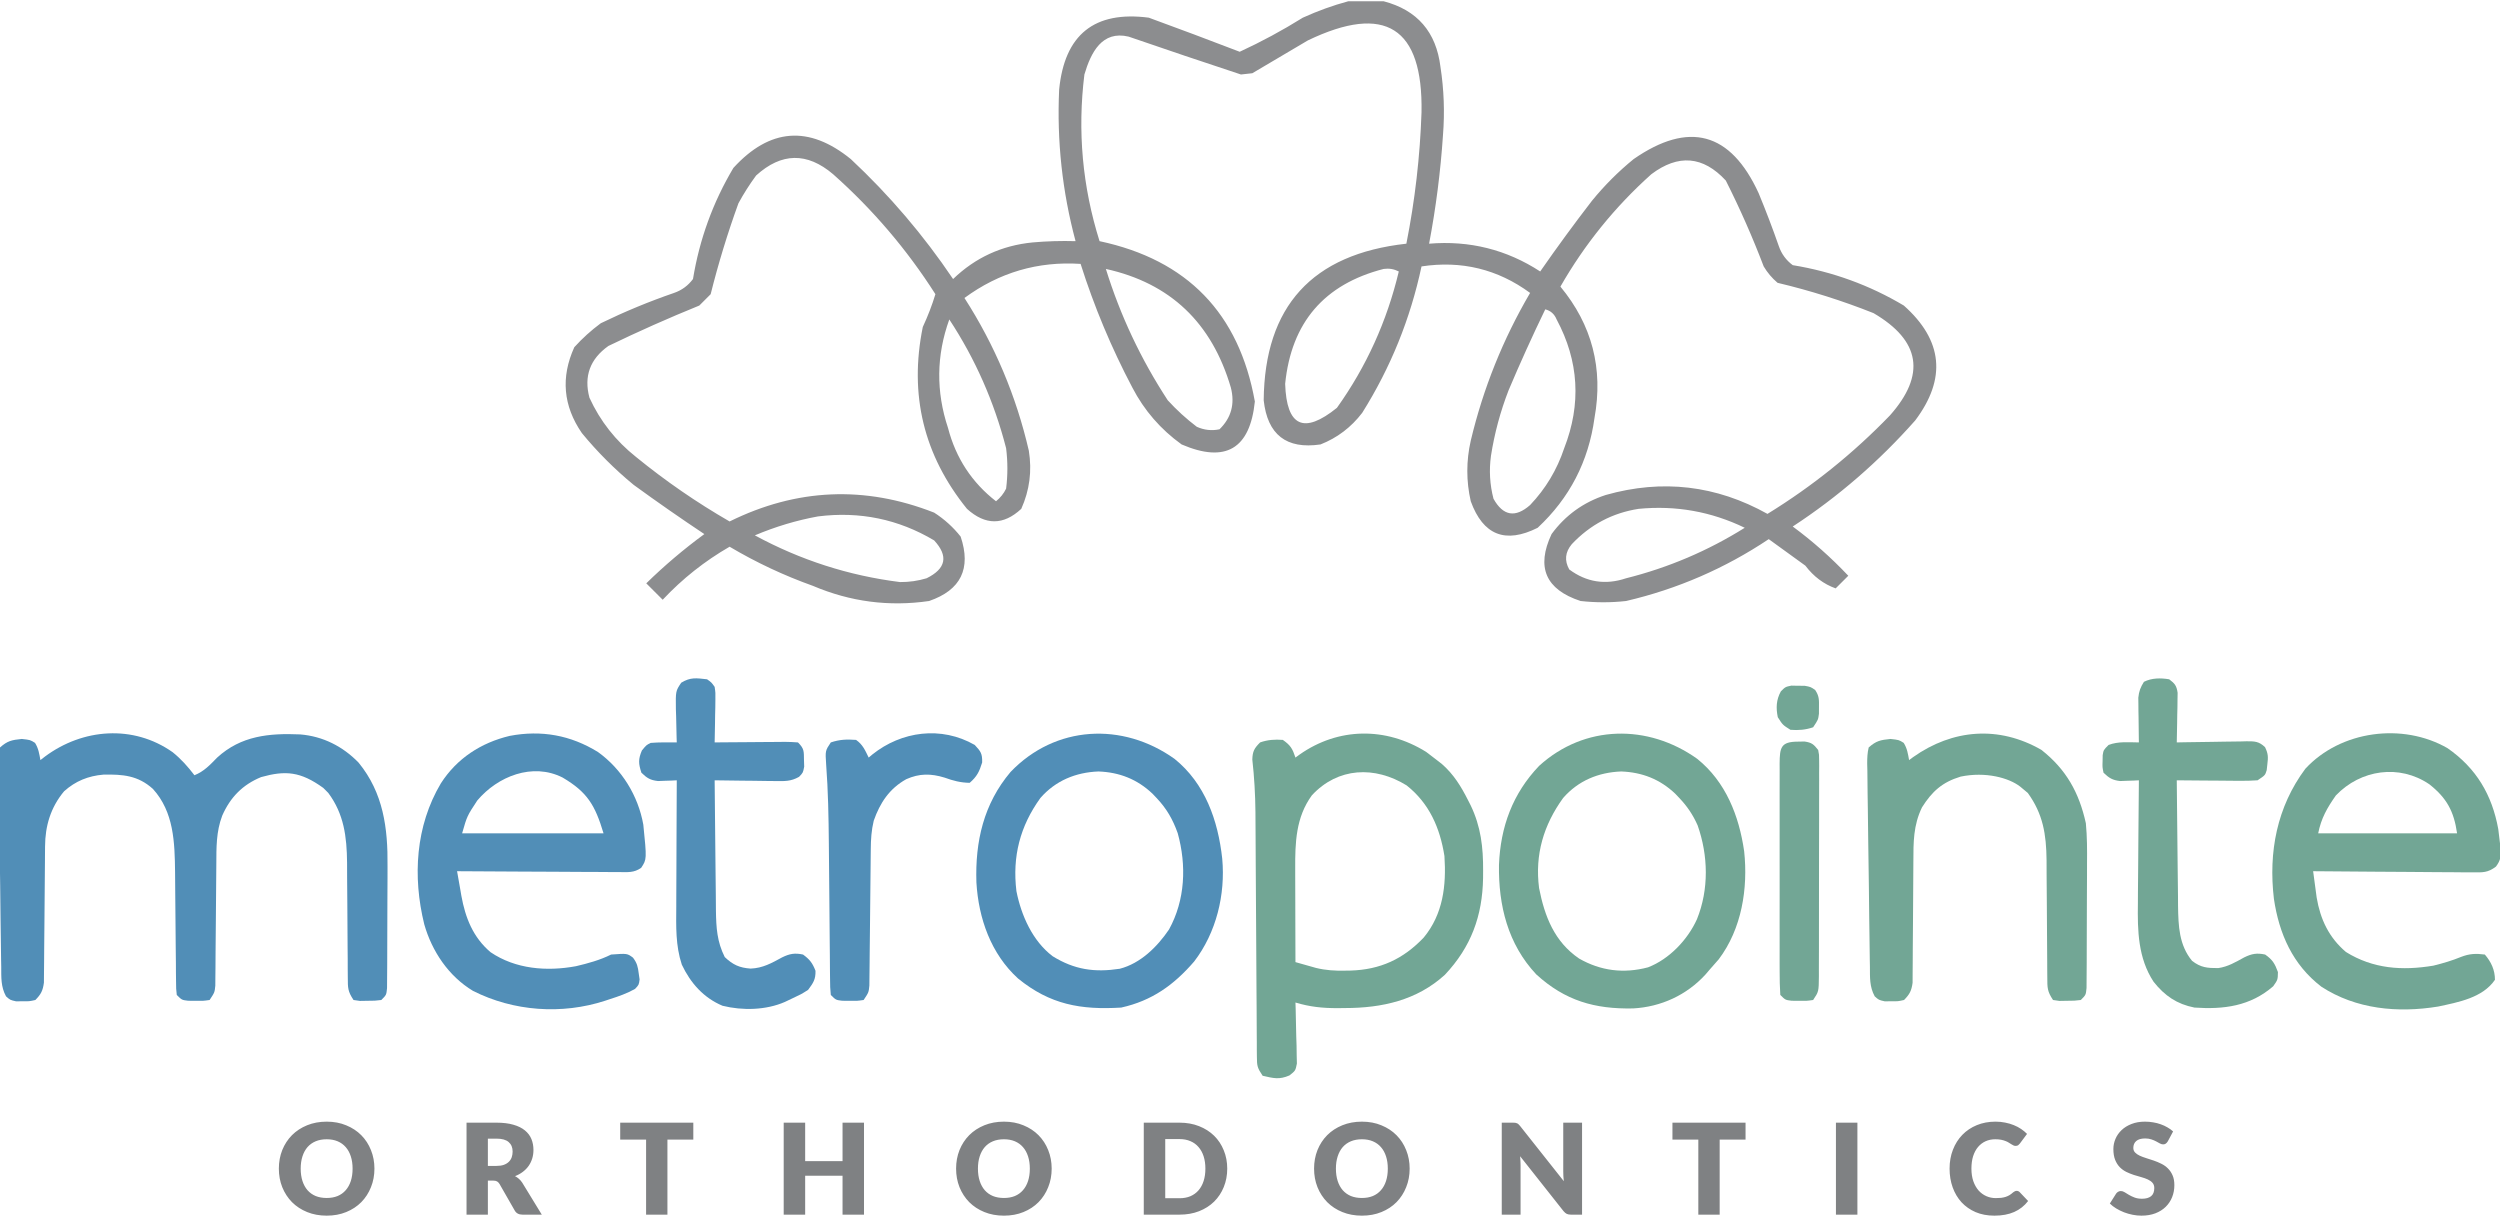 <svg xmlns="http://www.w3.org/2000/svg" width="990" height="483" viewBox="0 0 990 483" fill="none"><g clip-path="url(#clip0_101_18)"><path opacity="0.895" fill-rule="evenodd" clip-rule="evenodd" d="M533.922 0.5C538.589 0.5 543.255 0.5 547.922 0.5C561.241 3.994 568.741 12.661 570.422 26.5C571.806 35.464 572.139 44.464 571.422 53.5C570.457 67.955 568.624 82.288 565.922 96.5C581.922 95.167 596.589 98.833 609.922 107.5C616.499 98.027 623.332 88.694 630.422 79.5C635.369 73.43 640.869 67.93 646.922 63C668.824 47.811 685.324 52.311 696.422 76.5C699.285 83.422 701.952 90.422 704.422 97.5C705.483 100.562 707.316 103.062 709.922 105C725.672 107.581 740.339 112.914 753.922 121C769.382 134.767 770.882 149.934 758.422 166.5C744.07 182.734 727.903 196.734 709.922 208.5C717.778 214.285 725.112 220.785 731.922 228C730.255 229.667 728.589 231.333 726.922 233C722.2 231.319 718.2 228.319 714.922 224C710.089 220.5 705.255 217 700.422 213.5C683.088 225.083 664.255 233.249 643.922 238C637.922 238.667 631.922 238.667 625.922 238C612.07 233.467 608.237 224.633 614.422 211.5C619.887 204.044 627.053 198.878 635.922 196C658.289 189.672 679.622 192.172 699.922 203.5C717.678 192.588 733.845 179.588 748.422 164.5C762.706 148.403 760.54 134.903 741.922 124C729.544 119.072 716.877 115.072 703.922 112C701.713 110.127 699.88 107.96 698.422 105.5C693.997 93.883 688.997 82.55 683.422 71.5C674.441 61.775 664.608 60.941 653.922 69C639.518 81.902 627.518 96.736 617.922 113.5C630.454 128.633 634.954 145.966 631.422 165.5C629.056 182.734 621.556 197.234 608.922 209C596.127 215.428 587.294 211.928 582.422 198.5C580.601 190.517 580.601 182.517 582.422 174.5C587.341 153.829 595.174 134.329 605.922 116C593.103 106.6 578.77 103.1 562.922 105.5C558.509 126.245 550.675 145.578 539.422 163.5C535.035 169.232 529.535 173.398 522.922 176C509.413 177.987 501.913 172.154 500.422 158.5C500.788 121.29 519.621 100.624 556.922 96.5C560.326 79.336 562.326 62.003 562.922 44.5C563.538 10.796 548.538 1.296 517.922 16C510.589 20.333 503.255 24.667 495.922 29C494.422 29.167 492.922 29.333 491.422 29.5C476.573 24.606 461.739 19.606 446.922 14.5C436.422 12 432.019 20.737 429.422 29.5C426.638 51.905 428.638 73.905 435.422 95.5C470.167 102.911 490.667 124.078 496.922 159C494.981 177.805 485.314 183.471 467.922 176C459.613 170.027 453.113 162.527 448.422 153.5C440.123 137.766 433.289 121.433 427.922 104.5C410.998 103.4 395.665 107.9 381.922 118C393.925 136.672 402.425 156.839 407.422 178.5C408.713 186.509 407.713 194.176 404.422 201.5C397.363 208.076 390.196 208.076 382.922 201.5C365.794 180.32 359.961 156.32 365.422 129.5C367.435 125.167 369.102 120.834 370.422 116.5C359.154 98.82 345.654 82.987 329.922 69C319.616 60.225 309.449 60.392 299.422 69.5C296.839 72.997 294.506 76.664 292.422 80.5C288.135 92.315 284.468 104.315 281.422 116.5C279.922 118 278.422 119.5 276.922 121C264.721 125.953 252.721 131.286 240.922 137C233.644 142.173 231.144 149.006 233.422 157.5C237.654 166.746 243.821 174.58 251.922 181C263.559 190.487 275.893 198.987 288.922 206.5C315.472 193.389 342.472 192.222 369.922 203C373.977 205.601 377.477 208.768 380.422 212.5C384.666 225.178 380.499 233.678 367.922 238C352.089 240.31 336.756 238.31 321.922 232C310.418 227.888 299.418 222.722 288.922 216.5C279.082 222.168 270.248 229.168 262.422 237.5C260.255 235.333 258.089 233.167 255.922 231C263.148 223.937 270.815 217.437 278.922 211.5C269.451 205.195 260.117 198.695 250.922 192C243.422 185.833 236.589 179 230.422 171.5C223.016 160.741 222.016 149.408 227.422 137.5C230.623 133.964 234.123 130.797 237.922 128C247.346 123.414 257.013 119.414 266.922 116C269.984 114.939 272.484 113.106 274.422 110.5C277.002 94.755 282.335 80.088 290.422 66.5C304.839 50.712 320.339 49.546 336.922 63C352.237 77.313 365.737 93.146 377.422 110.5C386.189 102.035 396.689 97.202 408.922 96C414.579 95.501 420.246 95.334 425.922 95.5C420.656 75.837 418.489 55.837 419.422 35.5C421.547 13.695 433.38 4.195 454.922 7C466.972 11.405 478.972 15.905 490.922 20.5C499.489 16.548 507.823 12.048 515.922 7C521.852 4.304 527.852 2.137 533.922 0.5ZM437.922 106.5C463.389 112.12 479.889 127.786 487.422 153.5C489.074 159.964 487.574 165.464 482.922 170C479.828 170.652 476.828 170.318 473.922 169C469.789 165.869 465.956 162.369 462.422 158.5C451.798 142.255 443.631 124.922 437.922 106.5ZM547.922 106.5C550.026 106.201 552.026 106.534 553.922 107.5C549.24 127.189 541.073 145.189 529.422 161.5C516.315 172.082 509.481 168.915 508.922 152C511.363 127.729 524.363 112.563 547.922 106.5ZM611.922 122.5C614.046 123.031 615.546 124.365 616.422 126.5C625.252 142.985 626.252 159.985 619.422 177.5C616.57 186.045 612.07 193.545 605.922 200C600.052 205.157 595.219 204.324 591.422 197.5C589.966 191.903 589.633 186.237 590.422 180.5C591.818 171.584 594.151 162.917 597.422 154.5C601.993 143.693 606.826 133.026 611.922 122.5ZM375.922 126.5C386.205 142.147 393.705 159.147 398.422 177.5C399.089 182.833 399.089 188.167 398.422 193.5C397.469 195.455 396.135 197.122 394.422 198.5C384.859 191.065 378.526 181.398 375.422 169.5C370.619 155.053 370.786 140.72 375.922 126.5ZM648.922 201.5C663.642 200.078 677.642 202.578 690.922 209C676.307 218.141 660.64 224.808 643.922 229C635.751 231.738 628.251 230.572 621.422 225.5C619.455 222.002 619.789 218.668 622.422 215.5C629.714 207.772 638.547 203.106 648.922 201.5ZM323.922 204.5C340.435 202.415 355.768 205.582 369.922 214C375.644 220.197 374.644 225.197 366.922 229C363.512 230.028 360.012 230.528 356.422 230.5C336.13 227.959 316.964 221.792 298.922 212C307.094 208.55 315.428 206.05 323.922 204.5Z" fill="#7F8183"></path><path d="M68.375 297.875C71.739 300.588 74.385 303.568 77 307C80.841 305.435 83.13 302.94 86 300C95.456 291.332 106.608 290.293 118.867 290.825C127.88 291.564 135.748 295.556 142 302C151.82 314.002 153.624 327.938 153.461 342.953C153.459 344.43 153.458 345.908 153.458 347.385C153.455 350.448 153.439 353.509 153.412 356.572C153.377 360.499 153.37 364.426 153.372 368.354C153.371 371.389 153.36 374.424 153.346 377.459C153.339 378.909 153.335 380.359 153.334 381.808C153.33 383.82 153.311 385.833 153.291 387.845C153.283 388.988 153.275 390.132 153.268 391.31C153 394 153 394 151 396C148.469 396.301 148.469 396.301 145.5 396.312C144.52 396.329 143.541 396.346 142.531 396.363C141.696 396.243 140.861 396.123 140 396C137.695 392.542 137.745 391.219 137.729 387.143C137.714 385.334 137.714 385.334 137.698 383.489C137.696 382.183 137.694 380.877 137.692 379.531C137.68 378.172 137.668 376.812 137.654 375.453C137.599 369.687 137.569 363.921 137.544 358.154C137.528 354.623 137.497 351.093 137.459 347.562C137.442 345.582 137.441 343.602 137.441 341.622C137.33 331.336 136.234 322.384 130 314L128 312C119 305.5 113.032 305.03 103.406 307.727C96.057 310.74 91.177 315.758 88 323C85.592 329.355 85.691 335.574 85.665 342.316C85.656 344.392 85.636 346.469 85.612 348.545C85.556 353.696 85.52 358.847 85.484 363.998C85.453 368.365 85.414 372.733 85.364 377.1C85.344 379.145 85.336 381.19 85.328 383.234C85.308 385.092 85.308 385.092 85.287 386.987C85.28 388.079 85.273 389.17 85.265 390.295C85 393 85 393 83 396C80.469 396.363 80.469 396.363 77.5 396.312C76.52 396.309 75.541 396.305 74.531 396.301C72 396 72 396 70 394C69.735 391.6 69.735 391.6 69.713 388.547C69.7 387.405 69.686 386.263 69.672 385.086C69.665 383.222 69.665 383.222 69.656 381.32C69.634 379.366 69.612 377.412 69.589 375.459C69.551 372.014 69.526 368.57 69.5 365.125C69.469 361.053 69.436 356.982 69.388 352.91C69.359 350.375 69.339 347.839 69.328 345.304C69.194 333.548 68.85 321.533 60.551 312.406C54.644 307.073 48.605 306.599 40.969 306.75C34.965 307.256 29.925 309.273 25.383 313.344C20.059 319.72 17.891 327.039 17.843 335.174C17.827 337.046 17.827 337.046 17.811 338.956C17.808 339.62 17.805 340.284 17.801 340.968C17.789 343.053 17.77 345.138 17.748 347.223C17.686 353.149 17.632 359.075 17.599 365.001C17.578 368.631 17.543 372.26 17.498 375.889C17.484 377.27 17.475 378.651 17.472 380.032C17.467 381.963 17.442 383.895 17.417 385.826C17.409 386.924 17.401 388.023 17.392 389.154C16.954 392.336 16.238 393.728 14 396C11.625 396.531 11.625 396.531 9 396.5C7.701 396.515 7.701 396.515 6.375 396.531C4 396 4 396 2.384 394.543C0.297 390.707 0.52 387.086 0.488 382.781C0.47 381.849 0.452 380.917 0.433 379.956C0.378 376.876 0.344 373.796 0.313 370.715C0.283 368.575 0.253 366.436 0.222 364.296C0.162 359.814 0.113 355.331 0.072 350.847C0.017 345.094 -0.074 339.342 -0.175 333.59C-0.247 329.173 -0.296 324.756 -0.339 320.338C-0.363 318.217 -0.395 316.095 -0.435 313.974C-0.488 311.012 -0.51 308.052 -0.523 305.09C-0.546 304.209 -0.568 303.328 -0.592 302.421C-0.584 300.171 -0.534 298.186 0 296C2.989 293.35 4.639 293.037 8.625 292.625C12 293 12 293 13.875 294.187C15.254 296.409 15.54 298.444 16 301C16.606 300.529 17.212 300.059 17.836 299.574C32.765 288.481 52.737 286.85 68.375 297.875Z" fill="#518EB7"></path><path d="M564.751 297.75C566.19 298.803 567.608 299.887 569.001 301C569.678 301.529 570.354 302.057 571.052 302.602C575.74 306.735 578.58 311.43 581.376 316.938C581.71 317.593 582.044 318.249 582.388 318.925C586.438 327.362 587.37 335.527 587.313 344.813C587.308 345.782 587.302 346.752 587.296 347.751C587.043 362.702 582.552 374.992 572.192 386C561.088 396.134 547.237 399.178 532.688 399.188C531.177 399.206 531.177 399.206 529.636 399.225C523.728 399.236 518.661 398.711 513.001 397C513.027 397.802 513.053 398.604 513.08 399.431C513.184 403.058 513.249 406.685 513.313 410.312C513.355 411.575 513.397 412.838 513.44 414.139C513.456 415.347 513.473 416.556 513.489 417.801C513.515 418.916 513.541 420.032 513.568 421.181C513.001 424 513.001 424 510.606 425.876C506.539 427.631 504.289 426.984 500.001 426C497.909 422.863 497.748 422.137 497.729 418.564C497.719 417.656 497.71 416.748 497.7 415.813C497.699 414.818 497.698 413.824 497.698 412.8C497.689 411.751 497.681 410.701 497.672 409.62C497.646 406.137 497.634 402.655 497.622 399.172C497.606 396.746 497.589 394.32 497.57 391.894C497.525 385.488 497.49 379.082 497.458 372.677C497.406 362.466 497.341 352.256 497.27 342.046C497.247 338.495 497.231 334.945 497.215 331.394C497.203 329.18 497.189 326.967 497.174 324.753C497.168 323.712 497.162 322.67 497.156 321.597C497.089 314.608 496.698 307.723 495.918 300.778C496.016 297.489 496.707 296.309 499.001 294C501.981 292.946 504.855 292.75 508.001 293C511.071 295.149 511.818 296.451 513.001 300C513.546 299.602 514.091 299.203 514.653 298.793C529.968 288.033 548.75 287.79 564.751 297.75ZM519.505 314.941C513.132 323.665 512.851 333.711 512.903 344.086C512.905 345.143 512.906 346.2 512.907 347.289C512.913 350.651 512.926 354.013 512.938 357.375C512.943 359.66 512.948 361.945 512.952 364.23C512.963 369.82 512.98 375.41 513.001 381C514.74 381.496 516.481 381.987 518.223 382.475C519.677 382.886 519.677 382.886 521.161 383.305C525.008 384.247 528.62 384.456 532.563 384.375C533.293 384.365 534.023 384.355 534.774 384.344C546.53 384.008 555.678 379.818 563.813 371.25C571.473 361.973 572.777 350.641 572.001 339C570.228 327.82 566.016 318.142 557.001 311C544.439 303.261 529.837 303.794 519.505 314.941Z" fill="#72A695"></path><path d="M969.231 296.285C980.604 304.183 986.861 314.785 989.313 328.312C989.568 330.205 989.8 332.101 990.001 334C990.084 334.715 990.168 335.431 990.255 336.168C990.453 339.175 990.211 340.715 988.407 343.159C985.174 345.632 983.168 345.483 979.121 345.454C978.096 345.455 978.096 345.455 977.05 345.456C974.799 345.453 972.549 345.422 970.298 345.391C968.734 345.383 967.17 345.377 965.606 345.373C961.496 345.358 957.387 345.319 953.277 345.275C949.081 345.234 944.884 345.215 940.688 345.195C932.459 345.152 924.23 345.084 916.001 345C916.293 347.222 916.593 349.443 916.895 351.664C917.061 352.901 917.227 354.138 917.398 355.413C918.851 364.066 922.247 371.255 929.001 377C939.767 383.669 951.272 384.455 963.61 382.398C967.396 381.466 970.997 380.414 974.602 378.926C977.944 377.636 980.458 377.541 984.001 378C986.512 380.93 988.001 384.118 988.001 388C983.124 395.141 973.538 396.868 965.504 398.592C949.512 401.198 933.027 399.682 919.278 390.746C907.901 382.023 902.527 369.792 900.469 355.941C898.267 337.424 901.664 319.538 912.915 304.43C926.913 289.279 951.488 286.062 969.231 296.285ZM925.001 315C921.52 319.963 919.2 324.005 918.001 330C936.151 330 954.301 330 973.001 330C971.757 321.296 968.928 316.014 962.001 310.562C950.17 302.519 934.849 304.704 925.001 315Z" fill="#72A695"></path><path d="M236.812 297.813C246.221 304.56 252.714 315.105 254.754 326.566C256.14 340.275 256.14 340.275 253.906 343.655C251.024 345.688 248.637 345.359 245.141 345.341C244.102 345.341 244.102 345.341 243.042 345.342C240.753 345.34 238.464 345.316 236.175 345.293C234.588 345.287 233 345.283 231.413 345.28C227.235 345.269 223.058 345.239 218.881 345.206C214.618 345.175 210.355 345.162 206.091 345.147C197.727 345.114 189.364 345.063 181 345C181.436 347.532 181.883 350.061 182.336 352.59C182.457 353.298 182.578 354.006 182.702 354.736C184.285 363.475 187.338 371.201 194.25 377.063C204.15 383.783 216.485 384.763 228.103 382.61C232.853 381.495 237.624 380.188 242 378C248.375 377.536 248.375 377.536 250.664 379.234C252.281 381.372 252.615 382.85 252.937 385.5C253.105 386.66 253.105 386.66 253.277 387.844C253 390 253 390 251.464 391.617C248.312 393.386 245.053 394.532 241.625 395.625C240.978 395.842 240.33 396.058 239.664 396.281C222.484 401.892 203.296 400.49 187.289 392.379C177.655 386.576 171.051 376.741 168 366C163.373 347.18 164.556 327.094 174.57 310.23C180.908 300.343 190.458 294.128 201.841 291.41C214.387 289.026 225.99 291.118 236.812 297.813ZM189 317C184.956 323.147 184.956 323.147 183 330C201.48 330 219.96 330 239 330C235.651 318.837 232.619 313.705 222.796 307.91C210.888 301.878 197.082 307.41 189 317Z" fill="#518EB7"></path><path d="M465.094 300.492C477.239 310.255 482.351 324.954 484 340C485.317 354.297 481.64 369.344 472.891 380.75C464.835 390.084 456.163 396.294 444 399C428.025 399.975 415.823 397.826 403.137 387.48C392.377 377.675 387.501 363.667 386.657 349.434C386.124 333.229 389.516 318.326 400.188 305.688C417.924 287.178 444.537 285.841 465.094 300.492ZM412 316C403.945 327.152 400.84 339.175 402.5 352.875C404.396 362.492 408.884 372.63 416.848 378.668C425.465 384.001 433.415 385.156 443.411 383.633C451.649 381.511 458.264 374.968 462.938 368.063C469.362 356.398 469.907 342.646 466.375 329.938C464.437 324.483 461.983 320.194 458 316C457.476 315.447 456.951 314.894 456.411 314.324C450.343 308.571 443.33 305.821 435 305.5C425.974 305.848 417.996 309.138 412 316Z" fill="#518EB7"></path><path d="M672.093 300.492C683.41 309.589 688.665 323.071 690.687 337.098C692.272 351.822 689.719 367.838 680.625 379.875C679.438 381.268 678.23 382.645 677 384C676.466 384.625 675.932 385.25 675.382 385.895C667.938 394.069 657.709 398.741 646.703 399.336C631.51 399.643 619.799 396.286 608.375 385.875C597.103 373.871 593.353 358.543 593.597 342.515C594.173 327.468 599.007 314.224 609.515 303.258C627.478 286.933 652.616 286.611 672.093 300.492ZM619 316C611.26 326.715 607.765 338.426 609.472 351.664C611.667 362.867 615.529 372.902 625.312 379.578C633.857 384.469 642.967 385.627 652.625 383.063C661.028 379.823 668.329 372.147 672 364C676.78 352.146 676.47 338.787 672.261 326.84C670.397 322.644 668.155 319.323 665 316C664.475 315.447 663.95 314.894 663.41 314.324C657.342 308.571 650.329 305.821 642 305.5C632.973 305.848 624.995 309.138 619 316Z" fill="#72A695"></path><path d="M808.375 296.938C818.212 304.666 823.325 313.861 826 326C826.513 331.368 826.519 336.69 826.461 342.074C826.459 343.575 826.458 345.077 826.458 346.578C826.455 349.693 826.439 352.808 826.412 355.924C826.377 359.92 826.37 363.915 826.372 367.911C826.371 370.997 826.36 374.082 826.346 377.168C826.339 378.643 826.335 380.118 826.334 381.593C826.33 383.641 826.311 385.689 826.291 387.737C826.279 389.484 826.279 389.484 826.268 391.265C826 394 826 394 824 396C821.469 396.301 821.469 396.301 818.5 396.313C817.52 396.329 816.541 396.346 815.531 396.363C814.696 396.243 813.861 396.124 813 396C810.679 392.519 810.745 391.146 810.729 387.035C810.714 385.192 810.714 385.192 810.698 383.311C810.697 382.655 810.696 381.998 810.695 381.321C810.692 379.255 810.675 377.19 810.654 375.125C810.599 369.252 810.569 363.379 810.544 357.506C810.528 353.91 810.498 350.315 810.459 346.719C810.442 344.7 810.441 342.681 810.441 340.661C810.332 330.425 809.052 322.347 803 314L801.5 312.75L800 311.5C795.5 308 786.27 305.489 776.406 307.539C769.146 309.741 765.125 313.369 761.113 319.707C757.672 326.795 757.706 333.508 757.695 341.285C757.692 343.358 757.675 345.43 757.654 347.503C757.599 353.391 757.568 359.278 757.544 365.166C757.528 368.78 757.498 372.393 757.459 376.006C757.447 377.378 757.442 378.751 757.441 380.124C757.441 382.04 757.421 383.957 757.401 385.874C757.393 387.508 757.393 387.508 757.385 389.174C756.953 392.347 756.23 393.733 754 396C751.625 396.531 751.625 396.531 749 396.5C747.701 396.516 747.701 396.516 746.375 396.531C744 396 744 396 742.384 394.543C740.297 390.707 740.52 387.086 740.488 382.781C740.47 381.849 740.452 380.917 740.433 379.956C740.378 376.876 740.344 373.796 740.313 370.715C740.283 368.575 740.253 366.436 740.222 364.297C740.162 359.814 740.113 355.331 740.072 350.847C740.017 345.094 739.926 339.342 739.825 333.59C739.753 329.173 739.704 324.756 739.661 320.338C739.637 318.217 739.605 316.095 739.565 313.974C739.512 311.012 739.49 308.052 739.477 305.09C739.454 304.209 739.432 303.328 739.408 302.421C739.416 300.171 739.466 298.186 740 296C742.989 293.35 744.639 293.037 748.625 292.625C752 293 752 293 753.875 294.188C755.254 296.409 755.54 298.444 756 301C756.522 300.613 757.044 300.227 757.582 299.828C773.297 288.709 791.528 287.266 808.375 296.938Z" fill="#72A695"></path><path d="M858.999 269C861.247 270.683 861.934 271.547 862.34 274.36C862.324 275.266 862.308 276.172 862.292 277.105C862.282 278.088 862.273 279.071 862.263 280.084C862.238 281.108 862.212 282.132 862.187 283.188C862.166 284.741 862.166 284.741 862.146 286.326C862.11 288.885 862.061 291.442 861.999 294C862.983 293.979 863.967 293.958 864.981 293.937C868.632 293.864 872.282 293.818 875.933 293.78C877.514 293.76 879.094 293.733 880.674 293.698C882.945 293.65 885.216 293.627 887.487 293.609C888.547 293.578 888.547 293.578 889.628 293.547C892.895 293.545 894.549 293.568 896.957 295.881C898.206 298.421 898.238 299.835 897.874 302.625C897.789 303.401 897.704 304.177 897.616 304.977C896.999 307 896.999 307 893.999 309C891.529 309.171 889.174 309.233 886.706 309.195C886 309.192 885.294 309.19 884.567 309.187C882.315 309.176 880.063 309.15 877.812 309.125C876.284 309.115 874.756 309.106 873.228 309.098C869.485 309.076 865.742 309.041 861.999 309C862.061 316.668 862.138 324.335 862.235 332.003C862.279 335.564 862.319 339.125 862.346 342.686C862.377 346.79 862.432 350.893 862.487 354.996C862.494 356.262 862.5 357.528 862.507 358.832C862.636 366.686 862.885 374.226 868.062 380.5C871.537 383.191 874.125 383.381 878.425 383.367C882.308 382.813 885.295 380.985 888.706 379.129C891.698 377.656 893.729 377.299 896.999 378C899.925 380.056 900.846 381.577 902.062 384.938C901.999 388 901.999 388 900.187 390.563C891.099 398.473 880.544 399.793 868.999 399C862.059 397.631 857.179 394.31 852.816 388.765C846.663 379.402 846.437 368.57 846.608 357.73C846.616 356.314 846.622 354.898 846.626 353.482C846.641 349.801 846.68 346.12 846.724 342.439C846.766 338.665 846.784 334.89 846.804 331.115C846.846 323.743 846.914 316.372 846.999 309C845.986 309.052 845.986 309.052 844.952 309.105C844.06 309.133 843.168 309.16 842.249 309.188C840.927 309.24 840.927 309.24 839.577 309.293C836.515 308.945 835.208 308.111 832.999 306C832.538 303.809 832.538 303.809 832.624 301.438C832.637 300.652 832.65 299.867 832.663 299.059C832.999 297 832.999 297 834.999 295C838.838 293.523 842.953 293.975 846.999 294C846.989 293.415 846.978 292.83 846.967 292.228C846.926 289.568 846.9 286.909 846.874 284.25C846.857 283.33 846.841 282.409 846.823 281.461C846.817 280.571 846.81 279.682 846.804 278.766C846.793 277.949 846.783 277.132 846.772 276.29C847.025 273.742 847.638 272.159 848.999 270C852.115 268.442 855.604 268.435 858.999 269Z" fill="#72A695"></path><path d="M280 269C281.728 270.208 281.728 270.208 283 272C283.341 274.36 283.341 274.36 283.293 277.105C283.283 278.088 283.274 279.071 283.264 280.084C283.239 281.108 283.214 282.132 283.188 283.187C283.167 284.741 283.167 284.741 283.147 286.326C283.111 288.885 283.062 291.442 283 294C284.484 293.984 284.484 293.984 285.998 293.968C289.662 293.932 293.325 293.909 296.989 293.89C298.576 293.88 300.163 293.866 301.75 293.849C304.029 293.825 306.307 293.814 308.586 293.805C309.298 293.794 310.009 293.784 310.742 293.773C312.496 293.773 314.25 293.878 316 294C318.501 296.501 318.324 297.478 318.375 300.937C318.404 301.813 318.432 302.688 318.461 303.59C318 306 318 306 316.42 307.632C313.106 309.506 310.621 309.34 306.828 309.293C305.805 309.287 305.805 309.287 304.76 309.28C302.59 309.263 300.42 309.226 298.25 309.187C296.775 309.172 295.3 309.159 293.824 309.146C290.216 309.113 286.608 309.062 283 309C283.062 316.946 283.139 324.891 283.236 332.837C283.28 336.527 283.32 340.217 283.347 343.907C283.373 347.474 283.413 351.04 283.463 354.606C283.488 356.617 283.498 358.629 283.508 360.641C283.616 367.431 283.938 372.883 287 379C290.22 382.067 292.885 383.262 297.25 383.562C302.069 383.376 305.538 381.397 309.707 379.129C312.699 377.656 314.73 377.299 318 378C320.654 379.936 321.761 381.379 322.938 384.437C323.022 387.886 322.043 389.236 320 392C317.188 393.766 317.188 393.766 314 395.25C312.422 396 312.422 396 310.813 396.766C303.363 400.035 294.044 400.259 286.121 398.281C278.607 395.128 273.451 389.301 270 382C267.499 374.409 267.744 366.922 267.805 359C267.809 357.554 267.811 356.108 267.813 354.662C267.821 350.881 267.841 347.1 267.863 343.319C267.883 339.451 267.892 335.583 267.903 331.715C267.924 324.143 267.958 316.572 268 309C266.987 309.052 266.987 309.052 265.953 309.105C265.061 309.133 264.169 309.16 263.25 309.187C261.928 309.24 261.928 309.24 260.578 309.293C257.498 308.943 256.215 308.135 254 306C252.828 302.405 252.709 300.69 254.188 297.187C256 295 256 295 257.688 294.187C261.126 293.909 264.55 293.99 268 294C267.979 293.385 267.958 292.77 267.937 292.136C267.853 289.341 267.801 286.546 267.75 283.75C267.7 282.298 267.7 282.298 267.649 280.816C267.55 273.676 267.55 273.676 269.762 270.355C273.473 268.108 275.704 268.523 280 269Z" fill="#518EB7"></path><path d="M385.999 295C388.381 297.583 389.013 298.363 388.937 301.937C387.83 305.553 386.868 307.509 383.999 310C380.334 309.932 377.497 309.18 374.062 307.937C368.592 306.263 364.065 306.254 358.874 308.562C352.188 312.293 348.491 317.917 345.999 325C345.072 328.812 344.859 332.385 344.826 336.303C344.812 337.554 344.799 338.806 344.785 340.095C344.78 340.758 344.775 341.421 344.769 342.104C344.753 344.189 344.73 346.274 344.704 348.358C344.634 354.283 344.573 360.207 344.522 366.132C344.491 369.762 344.449 373.392 344.402 377.023C344.386 378.404 344.374 379.786 344.365 381.168C344.353 383.097 344.328 385.026 344.302 386.956C344.287 388.602 344.287 388.602 344.271 390.281C343.999 393 343.999 393 341.999 396C339.468 396.363 339.468 396.363 336.499 396.312C335.03 396.307 335.03 396.307 333.53 396.301C330.999 396 330.999 396 328.999 394C328.727 391.016 328.727 391.016 328.696 387.13C328.688 386.422 328.679 385.714 328.671 384.985C328.645 382.629 328.633 380.274 328.62 377.918C328.604 376.267 328.587 374.616 328.569 372.966C328.523 368.596 328.488 364.226 328.457 359.856C328.405 352.943 328.339 346.03 328.27 339.117C328.253 337.445 328.238 335.773 328.223 334.101C328.13 323.629 327.95 313.183 327.157 302.735C326.792 297.31 326.792 297.31 328.999 294C332.553 292.815 335.269 292.734 338.999 293C341.655 294.831 342.605 297.153 343.999 300C344.472 299.602 344.945 299.203 345.433 298.793C356.983 289.539 372.726 287.389 385.999 295Z" fill="#518EB7"></path><path d="M711.938 293.688C713.251 293.662 713.251 293.662 714.591 293.637C717.503 294.076 718.194 294.727 720.001 297C720.375 298.86 720.375 298.86 720.375 300.985C720.382 301.793 720.389 302.6 720.396 303.432C720.389 304.314 720.381 305.197 720.373 306.105C720.377 307.037 720.38 307.969 720.384 308.93C720.392 312.016 720.379 315.101 720.364 318.188C720.364 320.328 720.364 322.469 720.366 324.61C720.365 329.099 720.355 333.588 720.337 338.077C720.314 343.838 720.314 349.598 720.32 355.359C720.324 359.78 720.317 364.201 720.307 368.623C720.303 370.747 720.302 372.871 720.304 374.996C720.304 377.962 720.292 380.928 720.275 383.895C720.278 384.777 720.28 385.659 720.283 386.568C720.229 392.657 720.229 392.657 718.001 396C715.469 396.363 715.469 396.363 712.501 396.312C711.521 396.309 710.541 396.305 709.532 396.301C707.001 396 707.001 396 705.001 394C704.802 390.907 704.728 387.903 704.742 384.809C704.737 383.379 704.737 383.379 704.731 381.921C704.723 378.76 704.728 375.599 704.735 372.438C704.734 370.248 704.732 368.058 704.729 365.869C704.726 361.276 704.731 356.682 704.74 352.089C704.751 346.19 704.745 340.292 704.733 334.393C704.726 329.871 704.728 325.348 704.733 320.826C704.734 318.65 704.733 316.475 704.728 314.3C704.723 311.263 704.731 308.228 704.742 305.191C704.738 304.285 704.734 303.379 704.73 302.446C704.774 295.976 705.22 293.717 711.938 293.688Z" fill="#72A695"></path><path d="M709.376 271.504C710.675 271.533 710.675 271.533 712.001 271.562C712.867 271.564 713.733 271.565 714.626 271.566C717.001 272 717.001 272 718.794 273.215C720.397 275.585 720.368 277.158 720.313 280C720.31 280.866 720.306 281.733 720.302 282.625C720.001 285 720.001 285 718.001 288C715.008 289.035 712.151 289.255 709.001 289C705.938 287.062 705.938 287.062 704.001 284C703.252 280.32 703.374 277.142 705.22 273.781C707.001 272 707.001 272 709.376 271.504Z" fill="#72A695"></path><path d="M148.275 462.775C148.275 465.408 147.817 467.858 146.9 470.125C146 472.392 144.725 474.367 143.075 476.05C141.425 477.717 139.433 479.025 137.1 479.975C134.783 480.925 132.208 481.4 129.375 481.4C126.542 481.4 123.958 480.925 121.625 479.975C119.292 479.025 117.292 477.717 115.625 476.05C113.975 474.367 112.692 472.392 111.775 470.125C110.875 467.858 110.425 465.408 110.425 462.775C110.425 460.142 110.875 457.692 111.775 455.425C112.692 453.158 113.975 451.192 115.625 449.525C117.292 447.858 119.292 446.55 121.625 445.6C123.958 444.65 126.542 444.175 129.375 444.175C132.208 444.175 134.783 444.658 137.1 445.625C139.433 446.575 141.425 447.883 143.075 449.55C144.725 451.217 146 453.183 146.9 455.45C147.817 457.717 148.275 460.158 148.275 462.775ZM139.625 462.775C139.625 460.975 139.392 459.358 138.925 457.925C138.458 456.475 137.783 455.25 136.9 454.25C136.033 453.25 134.967 452.483 133.7 451.95C132.433 451.417 130.992 451.15 129.375 451.15C127.742 451.15 126.283 451.417 125 451.95C123.733 452.483 122.658 453.25 121.775 454.25C120.908 455.25 120.242 456.475 119.775 457.925C119.308 459.358 119.075 460.975 119.075 462.775C119.075 464.592 119.308 466.225 119.775 467.675C120.242 469.108 120.908 470.325 121.775 471.325C122.658 472.325 123.733 473.092 125 473.625C126.283 474.142 127.742 474.4 129.375 474.4C130.992 474.4 132.433 474.142 133.7 473.625C134.967 473.092 136.033 472.325 136.9 471.325C137.783 470.325 138.458 469.108 138.925 467.675C139.392 466.225 139.625 464.592 139.625 462.775ZM196.598 461.7C197.748 461.7 198.723 461.558 199.523 461.275C200.339 460.975 201.006 460.567 201.523 460.05C202.039 459.533 202.414 458.933 202.648 458.25C202.881 457.55 202.998 456.8 202.998 456C202.998 454.4 202.473 453.15 201.423 452.25C200.389 451.35 198.781 450.9 196.598 450.9H193.198V461.7H196.598ZM214.548 481H206.898C205.481 481 204.464 480.467 203.848 479.4L197.798 468.825C197.514 468.375 197.198 468.05 196.848 467.85C196.498 467.633 195.998 467.525 195.348 467.525H193.198V481H184.748V444.575H196.598C199.231 444.575 201.473 444.85 203.323 445.4C205.189 445.933 206.706 446.683 207.873 447.65C209.056 448.617 209.914 449.758 210.448 451.075C210.981 452.392 211.248 453.825 211.248 455.375C211.248 456.558 211.089 457.675 210.773 458.725C210.456 459.775 209.989 460.75 209.373 461.65C208.756 462.533 207.989 463.325 207.073 464.025C206.173 464.725 205.131 465.3 203.948 465.75C204.498 466.033 205.014 466.392 205.498 466.825C205.981 467.242 206.414 467.742 206.798 468.325L214.548 481ZM274.552 451.275H264.302V481H255.852V451.275H245.602V444.575H274.552V451.275ZM342.145 444.575V481H333.645V465.6H318.845V481H310.345V444.575H318.845V459.8H333.645V444.575H342.145ZM416.463 462.775C416.463 465.408 416.004 467.858 415.088 470.125C414.188 472.392 412.913 474.367 411.263 476.05C409.613 477.717 407.621 479.025 405.288 479.975C402.971 480.925 400.396 481.4 397.563 481.4C394.729 481.4 392.146 480.925 389.812 479.975C387.479 479.025 385.479 477.717 383.813 476.05C382.163 474.367 380.879 472.392 379.963 470.125C379.063 467.858 378.613 465.408 378.613 462.775C378.613 460.142 379.063 457.692 379.963 455.425C380.879 453.158 382.163 451.192 383.813 449.525C385.479 447.858 387.479 446.55 389.812 445.6C392.146 444.65 394.729 444.175 397.563 444.175C400.396 444.175 402.971 444.658 405.288 445.625C407.621 446.575 409.613 447.883 411.263 449.55C412.913 451.217 414.188 453.183 415.088 455.45C416.004 457.717 416.463 460.158 416.463 462.775ZM407.813 462.775C407.813 460.975 407.579 459.358 407.113 457.925C406.646 456.475 405.971 455.25 405.088 454.25C404.221 453.25 403.154 452.483 401.888 451.95C400.621 451.417 399.179 451.15 397.563 451.15C395.929 451.15 394.471 451.417 393.188 451.95C391.921 452.483 390.846 453.25 389.963 454.25C389.096 455.25 388.429 456.475 387.963 457.925C387.496 459.358 387.263 460.975 387.263 462.775C387.263 464.592 387.496 466.225 387.963 467.675C388.429 469.108 389.096 470.325 389.963 471.325C390.846 472.325 391.921 473.092 393.188 473.625C394.471 474.142 395.929 474.4 397.563 474.4C399.179 474.4 400.621 474.142 401.888 473.625C403.154 473.092 404.221 472.325 405.088 471.325C405.971 470.325 406.646 469.108 407.113 467.675C407.579 466.225 407.813 464.592 407.813 462.775ZM485.985 462.775C485.985 465.408 485.527 467.842 484.61 470.075C483.71 472.292 482.435 474.217 480.785 475.85C479.135 477.467 477.143 478.733 474.81 479.65C472.493 480.55 469.918 481 467.085 481H452.935V444.575H467.085C469.918 444.575 472.493 445.033 474.81 445.95C477.143 446.867 479.135 448.133 480.785 449.75C482.435 451.367 483.71 453.292 484.61 455.525C485.527 457.742 485.985 460.158 485.985 462.775ZM477.335 462.775C477.335 460.975 477.102 459.35 476.635 457.9C476.168 456.45 475.493 455.225 474.61 454.225C473.743 453.208 472.677 452.433 471.41 451.9C470.143 451.35 468.702 451.075 467.085 451.075H461.435V474.5H467.085C468.702 474.5 470.143 474.233 471.41 473.7C472.677 473.15 473.743 472.375 474.61 471.375C475.493 470.358 476.168 469.125 476.635 467.675C477.102 466.225 477.335 464.592 477.335 462.775ZM558.222 462.775C558.222 465.408 557.764 467.858 556.847 470.125C555.947 472.392 554.672 474.367 553.022 476.05C551.372 477.717 549.381 479.025 547.047 479.975C544.731 480.925 542.156 481.4 539.322 481.4C536.489 481.4 533.906 480.925 531.572 479.975C529.239 479.025 527.239 477.717 525.572 476.05C523.922 474.367 522.639 472.392 521.722 470.125C520.822 467.858 520.372 465.408 520.372 462.775C520.372 460.142 520.822 457.692 521.722 455.425C522.639 453.158 523.922 451.192 525.572 449.525C527.239 447.858 529.239 446.55 531.572 445.6C533.906 444.65 536.489 444.175 539.322 444.175C542.156 444.175 544.731 444.658 547.047 445.625C549.381 446.575 551.372 447.883 553.022 449.55C554.672 451.217 555.947 453.183 556.847 455.45C557.764 457.717 558.222 460.158 558.222 462.775ZM549.572 462.775C549.572 460.975 549.339 459.358 548.872 457.925C548.406 456.475 547.731 455.25 546.847 454.25C545.981 453.25 544.914 452.483 543.647 451.95C542.381 451.417 540.939 451.15 539.322 451.15C537.689 451.15 536.231 451.417 534.947 451.95C533.681 452.483 532.606 453.25 531.722 454.25C530.856 455.25 530.189 456.475 529.722 457.925C529.256 459.358 529.022 460.975 529.022 462.775C529.022 464.592 529.256 466.225 529.722 467.675C530.189 469.108 530.856 470.325 531.722 471.325C532.606 472.325 533.681 473.092 534.947 473.625C536.231 474.142 537.689 474.4 539.322 474.4C540.939 474.4 542.381 474.142 543.647 473.625C544.914 473.092 545.981 472.325 546.847 471.325C547.731 470.325 548.406 469.108 548.872 467.675C549.339 466.225 549.572 464.592 549.572 462.775ZM626.495 444.575V481H622.095C621.445 481 620.895 480.9 620.445 480.7C620.012 480.483 619.578 480.117 619.145 479.6L601.97 457.875C602.037 458.525 602.078 459.158 602.095 459.775C602.128 460.375 602.145 460.942 602.145 461.475V481H594.695V444.575H599.145C599.512 444.575 599.82 444.592 600.07 444.625C600.32 444.658 600.545 444.725 600.745 444.825C600.945 444.908 601.137 445.033 601.32 445.2C601.503 445.367 601.712 445.592 601.945 445.875L619.27 467.75C619.187 467.05 619.128 466.375 619.095 465.725C619.062 465.058 619.045 464.433 619.045 463.85V444.575H626.495ZM691.237 451.275H680.987V481H672.537V451.275H662.287V444.575H691.237V451.275ZM735.531 481H727.031V444.575H735.531V481ZM798.608 471.575C798.808 471.575 799.008 471.617 799.208 471.7C799.408 471.767 799.6 471.892 799.783 472.075L803.133 475.6C801.667 477.517 799.825 478.967 797.608 479.95C795.408 480.917 792.8 481.4 789.783 481.4C787.017 481.4 784.533 480.933 782.333 480C780.15 479.05 778.292 477.75 776.758 476.1C775.242 474.433 774.075 472.467 773.258 470.2C772.442 467.917 772.033 465.442 772.033 462.775C772.033 460.058 772.475 457.567 773.358 455.3C774.242 453.017 775.483 451.05 777.083 449.4C778.683 447.75 780.6 446.467 782.833 445.55C785.067 444.633 787.525 444.175 790.208 444.175C791.575 444.175 792.858 444.3 794.058 444.55C795.275 444.783 796.408 445.117 797.458 445.55C798.508 445.967 799.475 446.475 800.358 447.075C801.242 447.675 802.025 448.325 802.708 449.025L799.858 452.85C799.675 453.083 799.458 453.3 799.208 453.5C798.958 453.683 798.608 453.775 798.158 453.775C797.858 453.775 797.575 453.708 797.308 453.575C797.042 453.442 796.758 453.283 796.458 453.1C796.158 452.9 795.825 452.692 795.458 452.475C795.108 452.242 794.683 452.033 794.183 451.85C793.7 451.65 793.125 451.483 792.458 451.35C791.808 451.217 791.042 451.15 790.158 451.15C788.758 451.15 787.475 451.408 786.308 451.925C785.158 452.442 784.158 453.2 783.308 454.2C782.475 455.183 781.825 456.4 781.358 457.85C780.908 459.283 780.683 460.925 780.683 462.775C780.683 464.642 780.933 466.3 781.433 467.75C781.95 469.2 782.642 470.425 783.508 471.425C784.392 472.408 785.417 473.158 786.583 473.675C787.75 474.192 789 474.45 790.333 474.45C791.1 474.45 791.8 474.417 792.433 474.35C793.067 474.267 793.658 474.142 794.208 473.975C794.758 473.792 795.275 473.558 795.758 473.275C796.242 472.975 796.733 472.6 797.233 472.15C797.433 471.983 797.65 471.85 797.883 471.75C798.117 471.633 798.358 471.575 798.608 471.575ZM858.447 451.975C858.197 452.375 857.93 452.675 857.647 452.875C857.38 453.075 857.03 453.175 856.597 453.175C856.214 453.175 855.797 453.058 855.347 452.825C854.914 452.575 854.414 452.3 853.847 452C853.297 451.7 852.664 451.433 851.947 451.2C851.23 450.95 850.414 450.825 849.497 450.825C847.914 450.825 846.73 451.167 845.947 451.85C845.18 452.517 844.797 453.425 844.797 454.575C844.797 455.308 845.03 455.917 845.497 456.4C845.964 456.883 846.572 457.3 847.322 457.65C848.089 458 848.955 458.325 849.922 458.625C850.905 458.908 851.905 459.233 852.922 459.6C853.939 459.95 854.93 460.367 855.897 460.85C856.88 461.333 857.747 461.95 858.497 462.7C859.264 463.45 859.88 464.367 860.347 465.45C860.814 466.517 861.047 467.808 861.047 469.325C861.047 471.008 860.755 472.583 860.172 474.05C859.589 475.517 858.739 476.8 857.622 477.9C856.522 478.983 855.155 479.842 853.522 480.475C851.905 481.092 850.064 481.4 847.997 481.4C846.864 481.4 845.705 481.283 844.522 481.05C843.355 480.817 842.222 480.492 841.122 480.075C840.022 479.642 838.989 479.133 838.022 478.55C837.055 477.967 836.214 477.317 835.497 476.6L837.997 472.65C838.197 472.367 838.455 472.133 838.772 471.95C839.105 471.75 839.464 471.65 839.847 471.65C840.347 471.65 840.847 471.808 841.347 472.125C841.864 472.442 842.439 472.792 843.072 473.175C843.722 473.558 844.464 473.908 845.297 474.225C846.13 474.542 847.114 474.7 848.247 474.7C849.78 474.7 850.972 474.367 851.822 473.7C852.672 473.017 853.097 471.942 853.097 470.475C853.097 469.625 852.864 468.933 852.397 468.4C851.93 467.867 851.314 467.425 850.547 467.075C849.797 466.725 848.939 466.417 847.972 466.15C847.005 465.883 846.014 465.592 844.997 465.275C843.98 464.942 842.989 464.542 842.022 464.075C841.055 463.592 840.189 462.967 839.422 462.2C838.672 461.417 838.064 460.45 837.597 459.3C837.13 458.133 836.897 456.7 836.897 455C836.897 453.633 837.172 452.3 837.722 451C838.272 449.7 839.08 448.542 840.147 447.525C841.214 446.508 842.522 445.7 844.072 445.1C845.622 444.483 847.397 444.175 849.397 444.175C850.514 444.175 851.597 444.267 852.647 444.45C853.714 444.617 854.722 444.875 855.672 445.225C856.622 445.558 857.505 445.967 858.322 446.45C859.155 446.917 859.897 447.45 860.547 448.05L858.447 451.975Z" fill="#7F8183"></path></g><defs><clipPath id="clip0_101_18"><rect width="990" height="483" fill="white"></rect></clipPath></defs></svg>